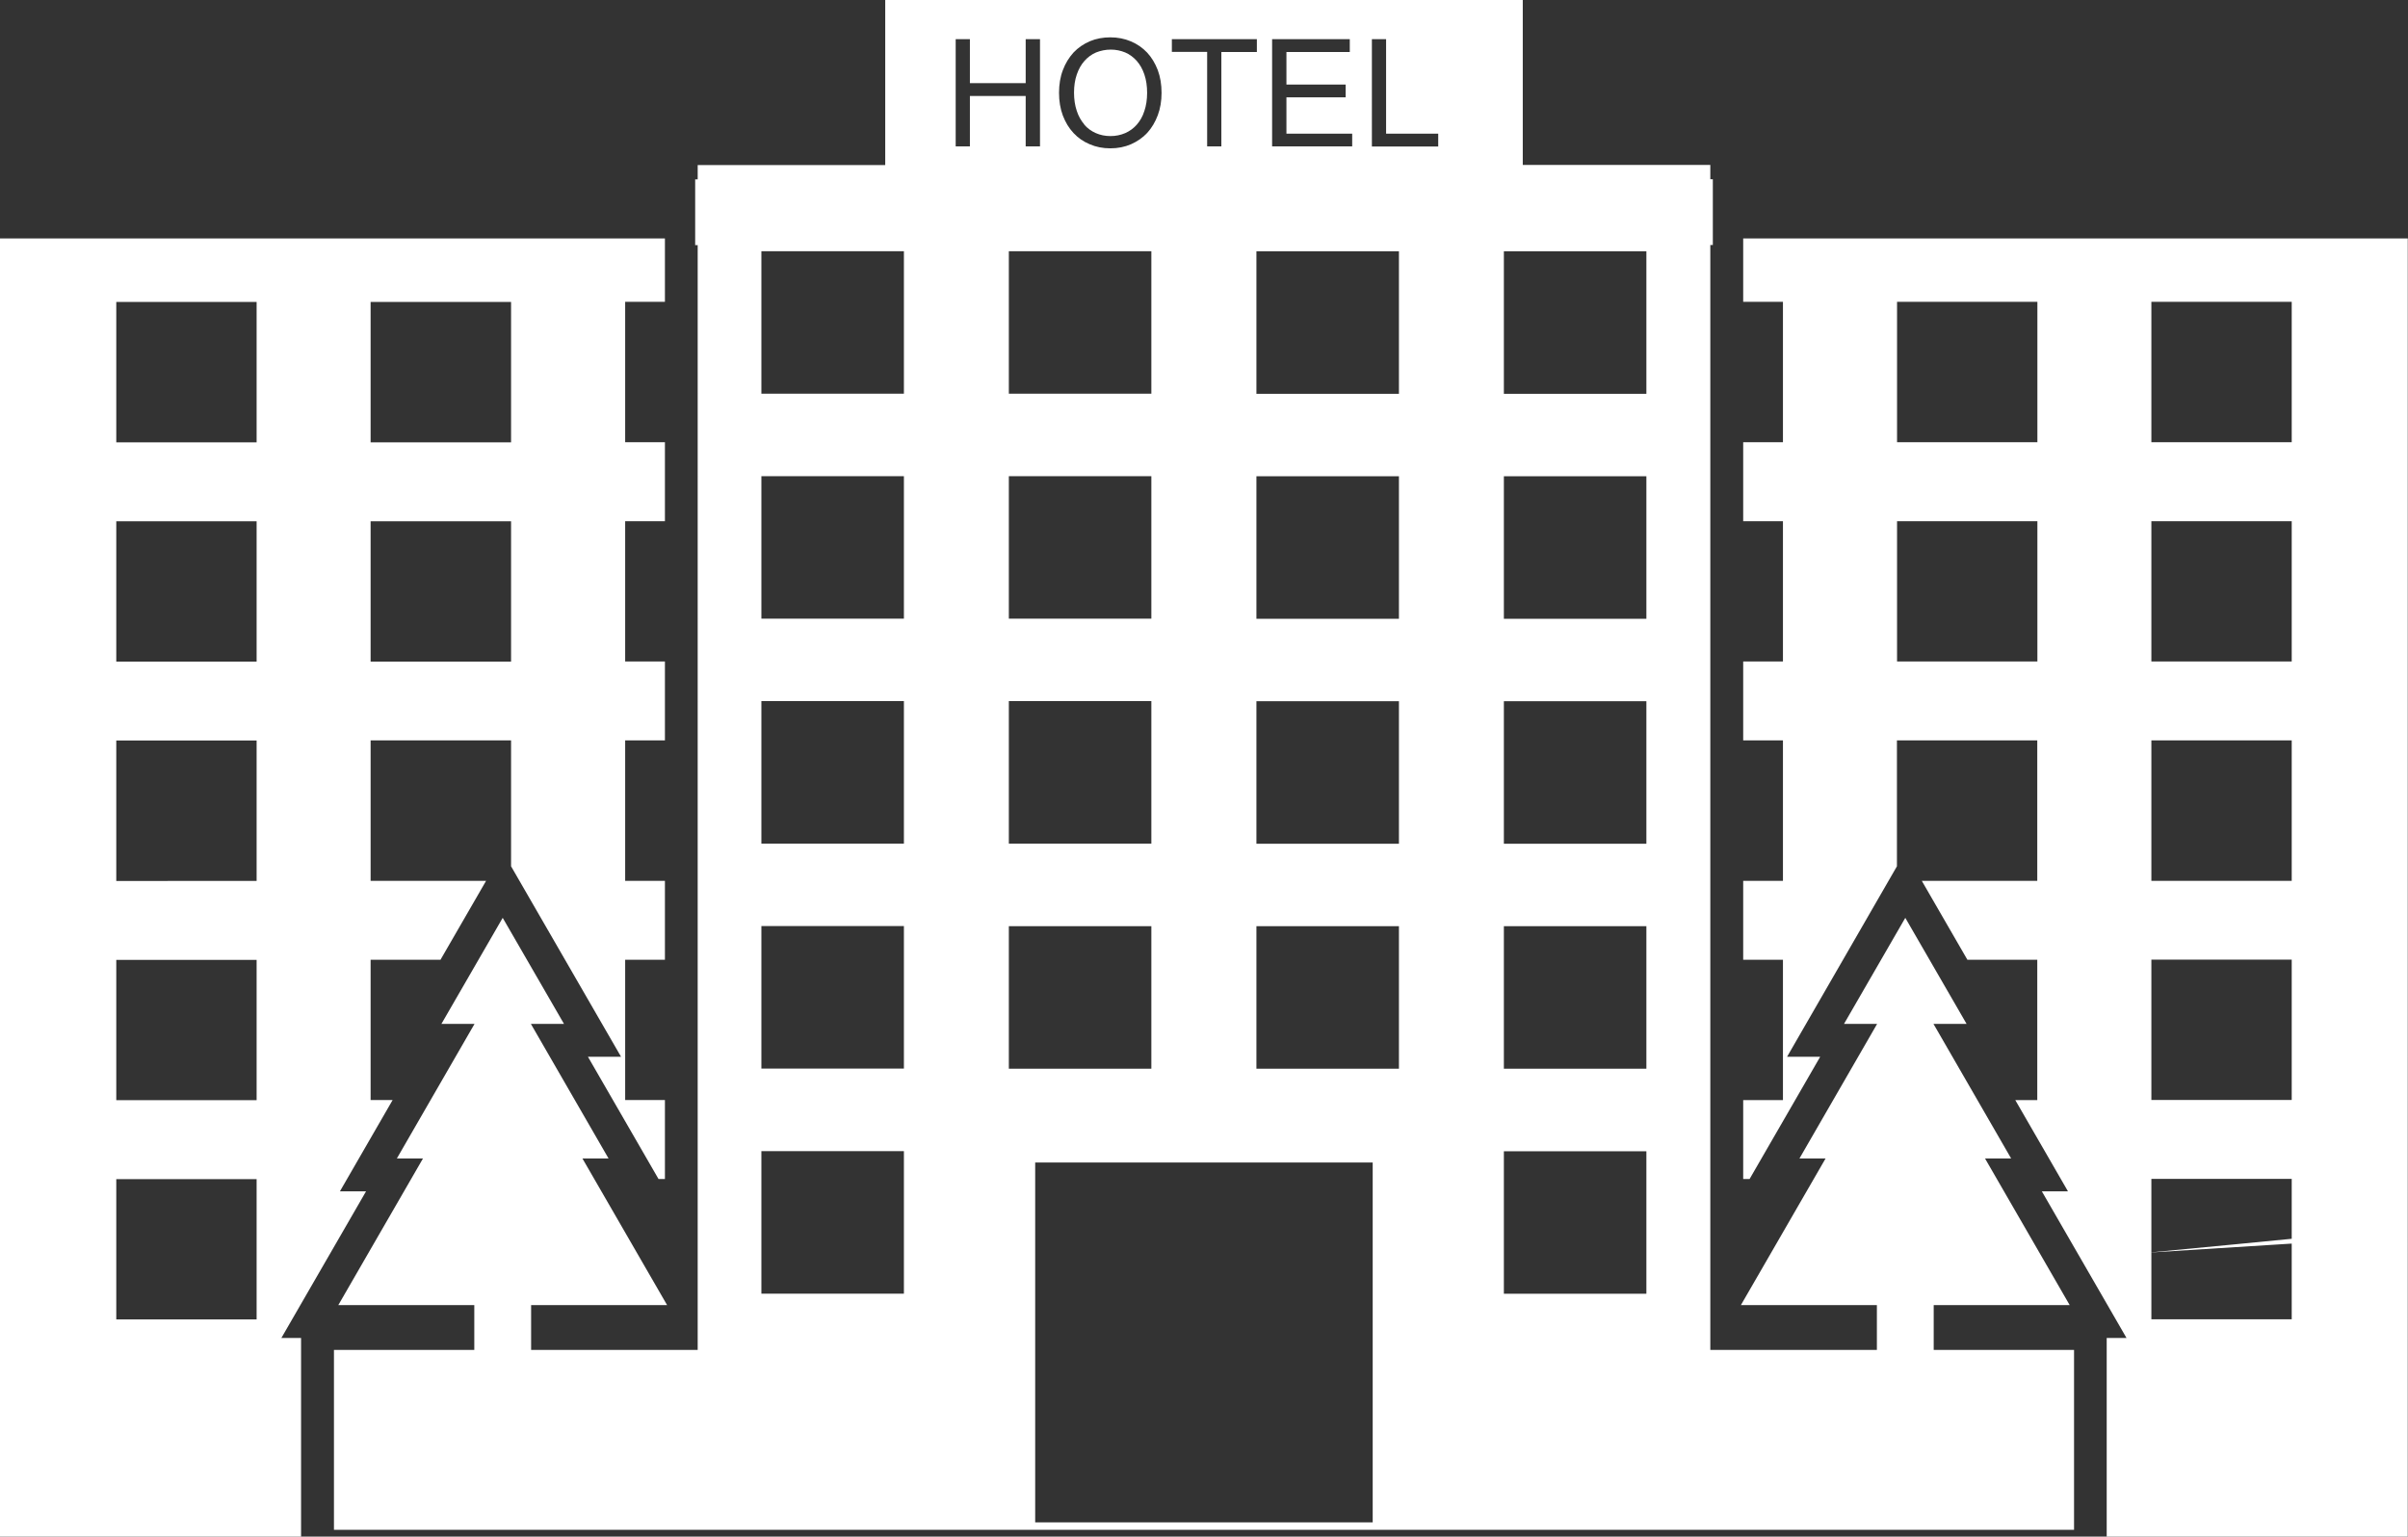 <svg xmlns="http://www.w3.org/2000/svg" id="Livello_2" viewBox="0 0 210.19 134.15"><rect x="0" y="0" width="210.19" height="134.15" fill="#333333" stroke="none"/><defs><style>.cls-1{fill:#fff;}</style></defs><g id="Livello_1-2"><g><path class="cls-1" d="M168.78,113.94h11.88l-7.39-12.8h2.28l-6.78-11.75h2.89l-5.35-9.26-5.35,9.26h2.89l-6.78,11.75h2.28l-7.39,12.8h11.87v3.91h-14.54V21.39h.22v-5.74h-.22v-1.25h-16.37V0h-55.65V14.41h-16.37v1.25h-.22v5.74h.22V117.85h-14.54v-3.91h11.87l-7.39-12.8h2.28l-6.78-11.75h2.89l-5.35-9.26-5.35,9.26h2.89l-6.78,11.75h2.28l-7.39,12.8h11.87v3.91h-12.25v15.71H181.04v-15.71h-12.25v-3.91ZM111.04,3.42h6.78v1.12h-5.53v2.84h5.17v1.12h-5.17v3.17h5.74v1.11h-6.99V3.42Zm-8.74,0h7.41v1.12h-3.1V12.78h-1.24V4.53h-3.08v-1.12Zm-9.52,2.69c.22-.59,.54-1.1,.93-1.53,.4-.42,.87-.74,1.42-.98,.55-.23,1.15-.34,1.79-.34s1.25,.12,1.79,.35c.55,.23,1.02,.56,1.42,.98,.39,.42,.7,.93,.93,1.53,.22,.59,.33,1.26,.33,1.98s-.11,1.38-.33,1.96c-.22,.59-.53,1.11-.92,1.54-.39,.42-.87,.75-1.41,.99-.55,.24-1.15,.36-1.81,.36s-1.26-.12-1.81-.36c-.55-.23-1.02-.56-1.41-.98-.4-.43-.7-.93-.93-1.53-.22-.59-.33-1.26-.33-1.98s.11-1.4,.34-1.99Zm-4.72,47.9v-12.44h12.44v12.44h-12.44Zm12.44,7.2v12.44h-12.44v-12.44h12.44Zm-12.44-26.84v-12.44h12.44v12.44h-12.44Zm-9.16,78.57h-12.44v-12.44h12.44v12.44Zm0-19.65h-12.44v-12.44h12.44v12.44Zm0-19.64h-12.44v-12.44h12.44v12.44Zm0-19.64h-12.44v-12.44h12.44v12.44Zm0-19.64h-12.44v-12.44h12.44v12.44Zm5.76-21.59h-1.24V3.42h1.24v3.84h4.87V3.42h1.25V12.78h-1.25v-4.4h-4.87v4.4Zm3.4,68.08h12.44v12.44h-12.44v-12.44Zm31.76,52.05h-29.46v-31.42h29.46v31.42Zm2.29-39.61h-12.44v-12.44h12.44v12.44Zm0-19.64h-12.44v-12.44h12.44v12.44Zm0-19.64h-12.44v-12.44h12.44v12.44Zm0-19.64h-12.44v-12.44h12.44v12.44Zm3.44-21.59h-5.8V3.42h1.24V11.67h4.55v1.11Zm18.16,100.16h-12.44v-12.44h12.44v12.44Zm0-19.65h-12.44v-12.44h12.44v12.44Zm0-19.64h-12.44v-12.44h12.44v12.44Zm0-19.64h-12.44v-12.44h12.44v12.44Zm0-19.64h-12.44v-12.44h12.44v12.44Z"></path><path class="cls-1" d="M31.95,104.01h-2.28l4.6-7.97h-1.92v-12.25h6.1l3.98-6.89h-10.08v-12.26h12.26v10.99l9.6,16.63h-2.89l6.16,10.67h.56v-6.89h-3.47v-12.25h3.47v-6.89h-3.47v-12.26h3.47v-6.89h-3.47v-12.25h3.47v-6.89h-3.47v-12.26h3.47v-5.53H0v113.33H26.28v-17.34h-1.72l7.39-12.8Zm.4-77.65h12.26v12.26h-12.26v-12.26Zm0,19.15h12.26v12.25h-12.26v-12.25Zm-9.95,69.68H10.15v-12.25h12.25v12.25Zm0-19.14H10.15v-12.25h12.25v12.25Zm0-19.14H10.15v-12.26h12.25v12.26Zm0-19.15H10.15v-12.25h12.25v12.25Zm0-19.14H10.15v-12.26h12.25v12.26Z"></path><path class="cls-1" d="M94.64,10.88c.28,.32,.62,.57,1.01,.74,.39,.17,.81,.26,1.28,.26s.89-.09,1.29-.26c.39-.17,.73-.42,1.01-.74,.28-.32,.51-.71,.66-1.19,.16-.47,.24-1,.24-1.59s-.08-1.13-.24-1.6c-.16-.47-.38-.86-.67-1.19-.28-.31-.62-.57-1-.73-.39-.16-.81-.25-1.26-.25s-.89,.09-1.29,.25c-.39,.17-.73,.42-1.01,.74-.29,.32-.51,.72-.67,1.19-.16,.46-.24,.99-.24,1.58s.08,1.12,.24,1.59c.15,.47,.38,.86,.66,1.19Z"></path><path class="cls-1" d="M152.16,20.82v5.53h3.47v12.26h-3.47v6.89h3.47v12.25h-3.47v6.89h3.47v12.26h-3.47v6.89h3.47v12.25h-3.47v6.89h.56l6.16-10.67h-2.89l9.59-16.63v-10.99h12.25v12.26h-10.08l3.98,6.89h6.1v12.25h-1.92l4.6,7.97h-2.28l7.39,12.8h-1.73v17.34h26.28V20.82h-58.04Zm25.68,36.93h-12.25v-12.25h12.25v12.25Zm0-19.14h-12.25v-12.26h12.25v12.26Zm9.95-12.26h12.25v12.26h-12.25v-12.26Zm0,19.15h12.25v12.25h-12.25v-12.25Zm0,19.14h12.25v12.26h-12.25v-12.26Zm0,19.14h12.25v12.25h-12.25v-12.25Zm12.25,19.14v5.23c-2.27,.22-7.12,.7-12.25,1.18v-6.41h12.25Zm-12.25,12.25v-5.83c3.99-.25,8.06-.5,12.25-.77v6.61h-12.25Z"></path></g></g></svg>